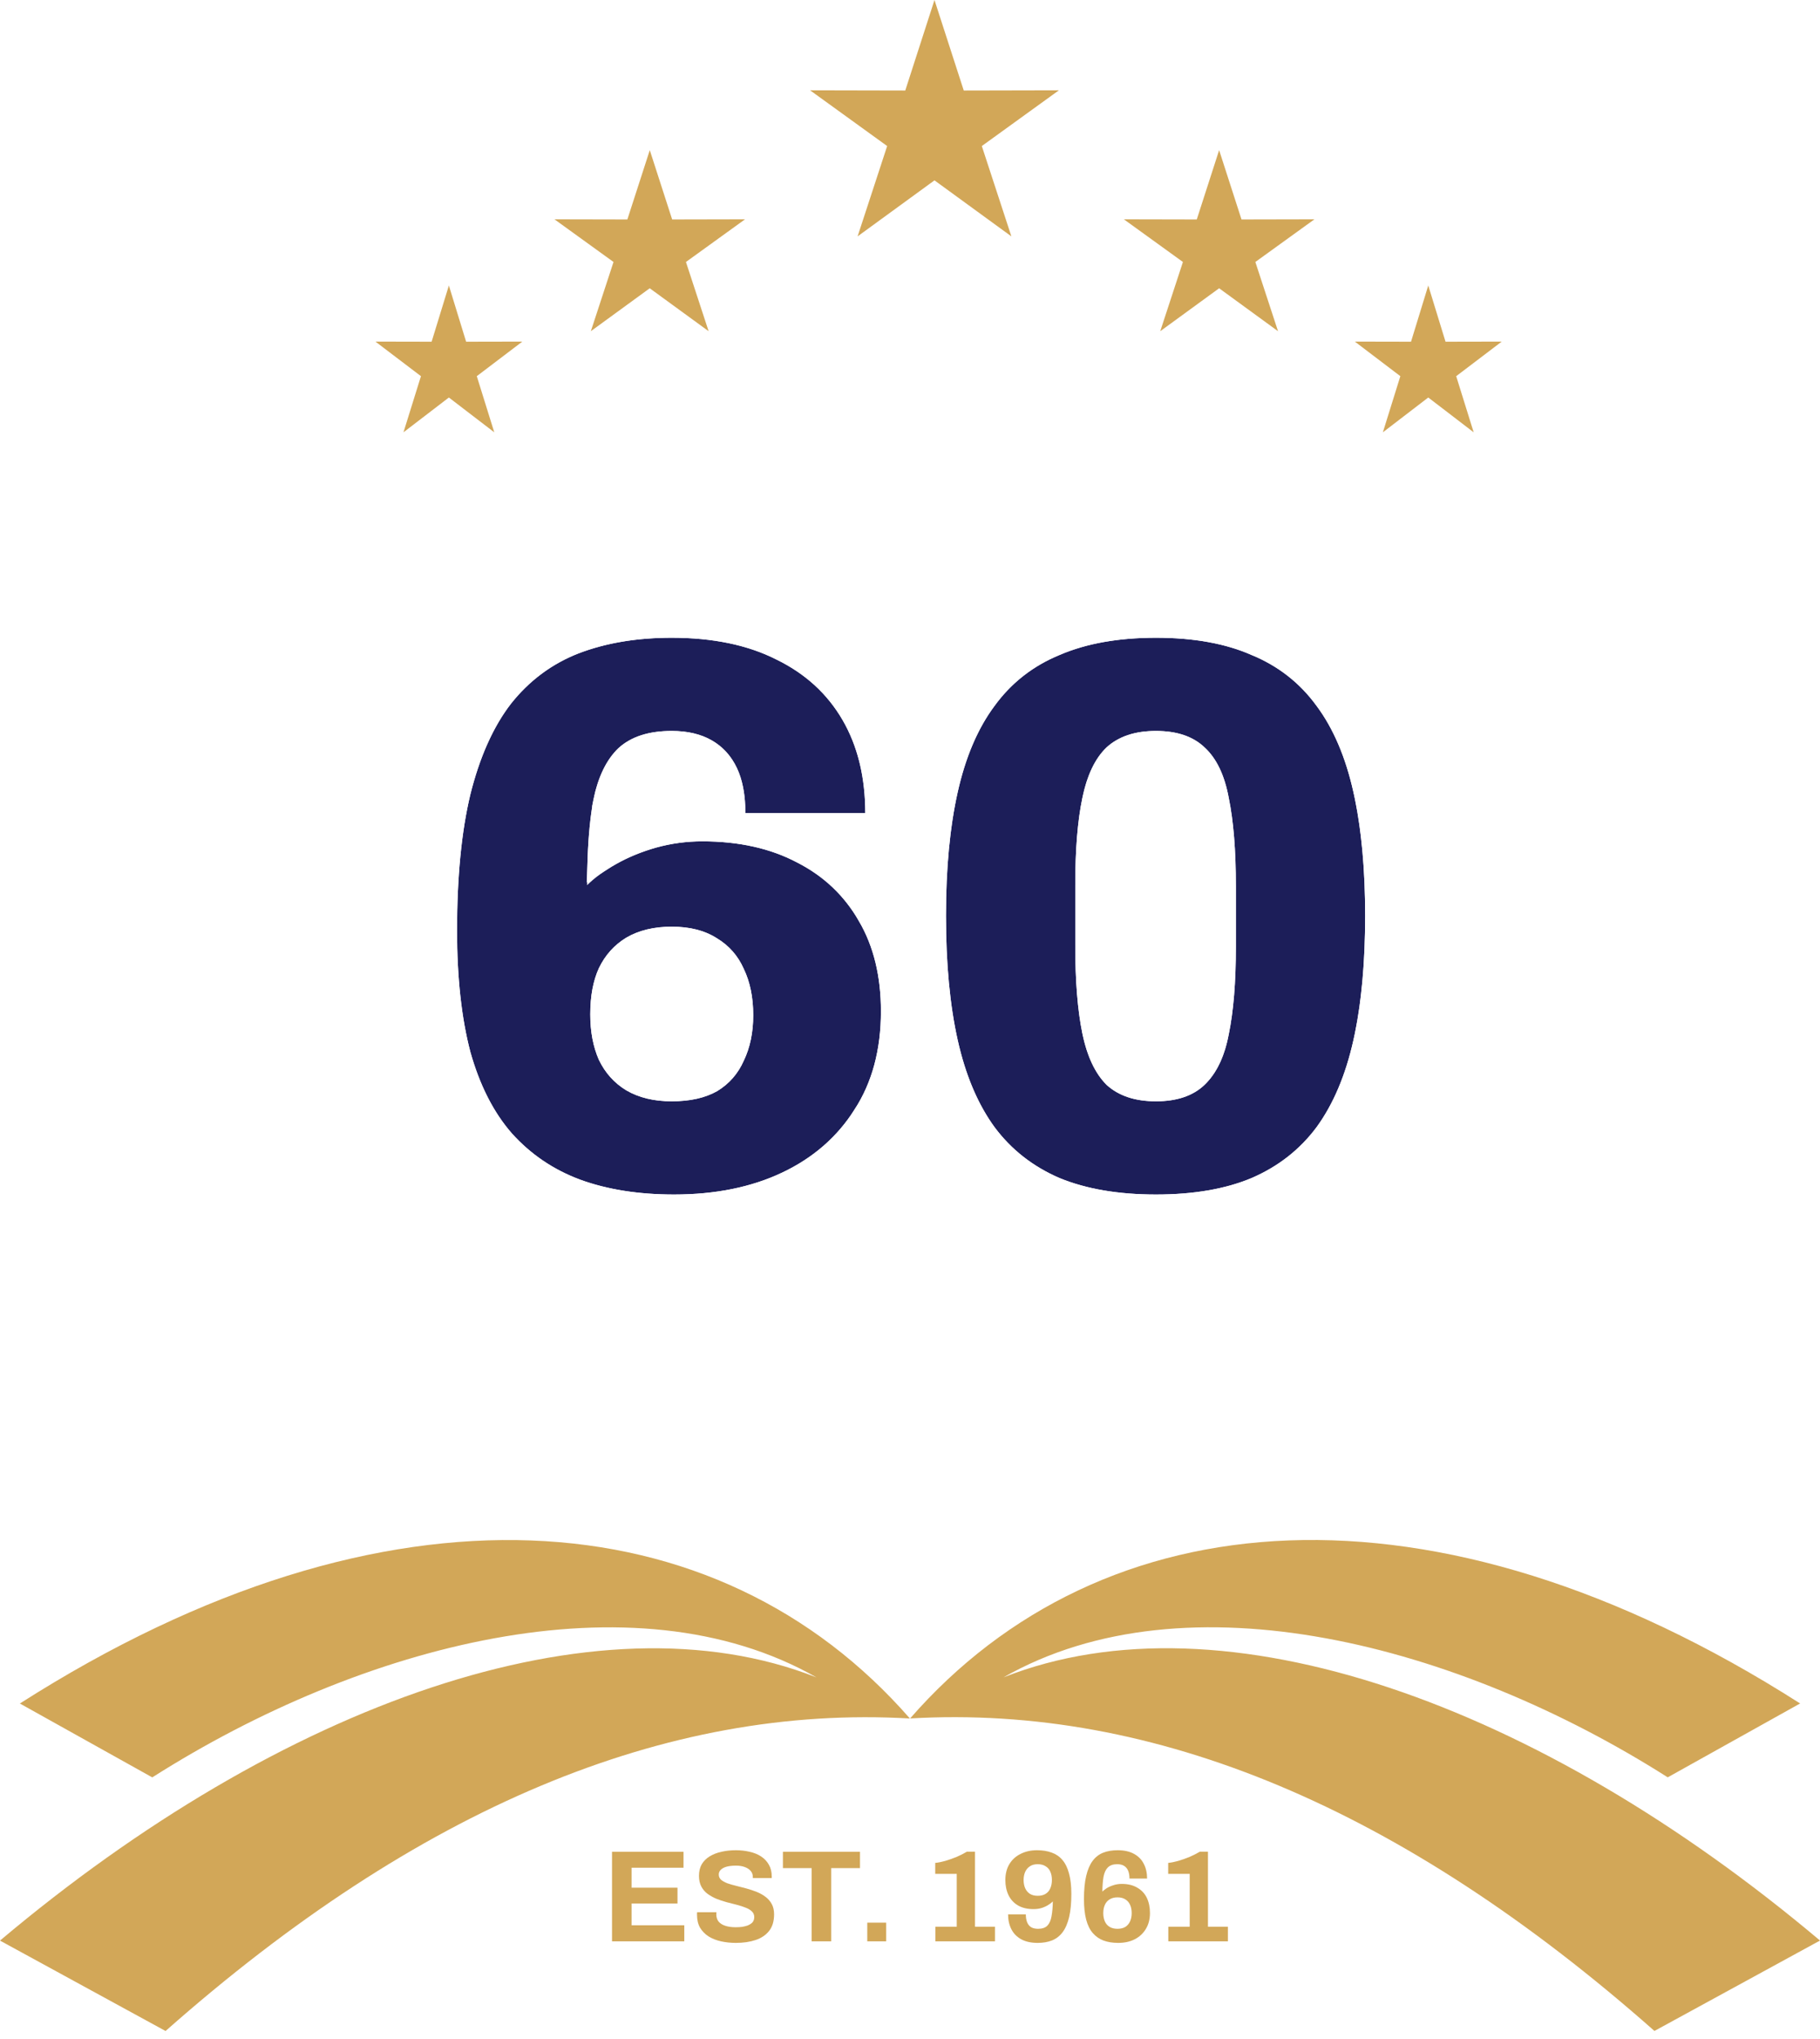 <svg width="142" height="159" viewBox="0 0 142 159" fill="none" xmlns="http://www.w3.org/2000/svg">
<path fill-rule="evenodd" clip-rule="evenodd" d="M70.996 133.998C56.033 116.866 30.294 114.492 1.551 132.825L11.88 138.585C28.216 128.206 49.412 122.647 63.706 130.79C46.539 124.014 21.924 132.848 0 151.311L12.917 158.36C32.566 140.999 51.929 132.88 71.004 133.994C85.967 116.862 111.706 114.488 140.449 132.821L130.12 138.581C113.784 128.202 92.588 122.643 78.293 130.786C95.461 124.01 120.076 132.844 142 151.307L129.083 158.356C109.434 140.995 90.071 132.876 70.996 133.99" fill="#D2A758"/>
<path fill-rule="evenodd" clip-rule="evenodd" d="M117.694 102.752C117.911 100.935 117.551 99.287 116.672 97.691C117.646 98.983 118.168 100.385 118.16 102.009C119.621 101.27 121.105 101.01 122.731 101.136C120.887 101.266 119.261 101.768 117.694 102.756M113.93 91.341C114.5 94.194 123.175 95.213 118.299 101.385C118.125 99.141 116.91 97.434 115.291 95.952C116.649 97.655 117.583 99.5 117.595 101.721C112.98 99.88 112.007 95.632 113.93 91.346V91.341ZM118.655 101.598C122.003 94.21 127.053 100.978 129.863 99.267C127.421 103.767 122.969 106.221 118.675 102.381C120.693 101.369 122.759 101.172 124.987 101.322C122.822 100.792 120.745 100.709 118.659 101.598H118.655ZM122.387 94.305C122.367 92.926 122.142 91.954 121.524 90.721C121.497 90.591 121.002 89.848 120.899 89.698C121.243 90.069 121.516 90.413 121.789 90.84C122.347 91.756 122.605 92.499 122.739 93.566C123.649 92.985 124.385 92.673 125.442 92.444C125.945 92.345 126.392 92.298 126.902 92.278C126.724 92.309 125.814 92.495 125.707 92.562C124.382 92.977 123.483 93.451 122.387 94.309V94.305ZM117.697 84.048C119.364 87.228 124.951 86.103 123.495 91.59C123.471 91.796 122.933 92.756 122.799 92.969C122.64 92.199 122.427 91.634 122.039 90.95C121.319 89.769 120.531 89.042 119.431 88.22C120.191 88.999 120.749 89.674 121.291 90.622C121.793 91.559 122.039 92.302 122.181 93.356C119.747 92.606 118.188 91.389 117.401 88.916C116.965 87.161 117.171 85.759 117.694 84.052L117.697 84.048ZM123.159 93.131C123.234 92.902 123.614 91.835 123.736 91.693C126.851 86.695 130.033 91.519 133.349 89.828C132.526 91.733 131.596 93.218 129.831 94.368C127.425 95.7 125.49 95.328 123.262 93.854C124.164 93.281 124.912 92.95 125.941 92.657C127.009 92.377 127.923 92.27 129.024 92.219C127.646 92.049 126.558 92.029 125.197 92.329C124.429 92.519 123.855 92.748 123.163 93.127L123.159 93.131ZM126.083 85.383C125.905 83.795 125.28 82.456 124.223 81.263C125.3 82.179 126.02 83.273 126.333 84.66C127.429 83.744 128.648 83.234 130.056 83.032C128.509 83.495 127.223 84.238 126.083 85.387V85.383ZM120.681 76.32C121.69 78.675 129.273 77.873 126.329 84.099C125.739 82.223 124.374 80.994 122.712 80.038C124.196 81.239 125.347 82.629 125.794 84.522C121.449 83.854 119.834 80.377 120.681 76.32ZM126.673 84.214C128.07 77.276 133.709 82.076 135.779 80.113C134.54 84.4 131.228 87.288 126.839 84.878C128.359 83.621 130.084 83.06 132.011 82.764C130.064 82.724 128.272 83.052 126.673 84.214ZM128.739 76.083C128.41 74.633 127.69 73.459 126.594 72.46C127.682 73.198 128.458 74.139 128.893 75.387C129.807 74.423 130.88 73.823 132.162 73.491C130.781 74.079 129.669 74.905 128.743 76.087L128.739 76.083ZM122.822 68.224C123.986 70.318 130.895 68.781 128.826 74.866C128.086 73.191 126.705 72.195 125.07 71.476C126.562 72.436 127.769 73.613 128.379 75.312C124.263 75.158 122.446 72.064 122.822 68.22V68.224ZM129.162 74.937C129.724 68.366 135.435 72.227 137.144 70.207C136.436 74.281 133.685 77.296 129.388 75.534C130.654 74.21 132.19 73.511 133.939 73.037C132.138 73.202 130.516 73.688 129.162 74.937ZM130.318 66.49C129.863 65.186 129.083 64.178 127.971 63.368C129.047 63.941 129.855 64.728 130.385 65.83C131.121 64.846 132.039 64.178 133.183 63.732C131.976 64.419 131.042 65.3 130.318 66.49ZM124.085 59.824C125.359 61.65 131.537 59.512 130.274 65.36C129.423 63.894 128.054 63.115 126.479 62.622C127.951 63.36 129.174 64.317 129.914 65.822C126.079 66.122 124.132 63.404 124.089 59.824H124.085ZM130.583 65.387C130.413 59.263 136.052 62.23 137.417 60.2C137.18 64.004 134.983 67.078 130.852 65.913C131.873 64.558 133.207 63.752 134.766 63.135C133.127 63.475 131.691 64.095 130.583 65.387ZM130.781 56.695C130.231 55.549 129.415 54.7 128.315 54.064C129.356 54.479 130.175 55.127 130.773 56.079C131.339 55.095 132.098 54.384 133.1 53.854C132.067 54.617 131.311 55.526 130.781 56.691V56.695ZM124.405 51.179C125.751 52.744 131.149 50.136 130.618 55.656C129.692 54.404 128.367 53.823 126.875 53.526C128.299 54.06 129.506 54.814 130.337 56.122C126.831 56.818 124.805 54.451 124.405 51.183V51.179ZM130.907 55.652C130.104 50.038 135.553 52.179 136.594 50.18C136.764 53.661 135.11 56.742 131.208 56.106C131.992 54.755 133.12 53.87 134.481 53.143C133.017 53.625 131.778 54.348 130.907 55.652ZM24.299 102.752C24.081 100.935 24.441 99.287 25.32 97.691C24.346 98.983 23.824 100.385 23.831 102.009C22.371 101.27 20.887 101.01 19.261 101.136C21.105 101.266 22.731 101.768 24.299 102.756V102.752ZM28.066 91.341C27.496 94.194 18.821 95.213 23.697 101.385C23.871 99.141 25.086 97.434 26.701 95.952C25.343 97.655 24.409 99.5 24.397 101.721C29.012 99.88 29.985 95.632 28.062 91.346L28.066 91.341ZM23.337 101.598C19.989 94.21 14.935 100.978 12.129 99.267C14.571 103.767 19.023 106.221 23.317 102.381C21.299 101.369 19.229 101.172 17.005 101.322C19.17 100.792 21.247 100.709 23.333 101.598H23.337ZM19.609 94.305C19.629 92.926 19.854 91.954 20.472 90.721C20.503 90.591 20.994 89.848 21.097 89.698C20.753 90.069 20.48 90.413 20.206 90.84C19.648 91.756 19.391 92.499 19.257 93.566C18.346 92.985 17.61 92.673 16.554 92.444C16.051 92.345 15.604 92.298 15.094 92.278C15.272 92.309 16.182 92.495 16.289 92.562C17.618 92.977 18.513 93.451 19.609 94.309V94.305ZM24.294 84.048C22.628 87.228 17.041 86.103 18.497 91.59C18.521 91.796 19.059 92.756 19.193 92.969C19.352 92.199 19.565 91.634 19.953 90.95C20.674 89.769 21.461 89.042 22.561 88.22C21.797 88.999 21.239 89.674 20.701 90.622C20.203 91.559 19.953 92.302 19.811 93.356C22.245 92.606 23.804 91.389 24.591 88.916C25.027 87.161 24.821 85.759 24.299 84.052L24.294 84.048ZM18.837 93.131C18.762 92.902 18.382 91.835 18.259 91.693C15.145 86.695 11.963 91.519 8.647 89.828C9.47 91.733 10.4 93.218 12.165 94.368C14.571 95.7 16.506 95.328 18.734 93.854C17.832 93.281 17.08 92.95 16.055 92.657C14.987 92.377 14.072 92.27 12.972 92.219C14.35 92.049 15.438 92.029 16.799 92.329C17.567 92.519 18.141 92.748 18.833 93.127L18.837 93.131ZM15.913 85.383C16.091 83.795 16.72 82.456 17.773 81.263C16.696 82.179 15.976 83.273 15.663 84.66C14.567 83.744 13.348 83.234 11.94 83.032C13.487 83.495 14.777 84.238 15.913 85.387V85.383ZM21.315 76.32C20.305 78.675 12.723 77.873 15.667 84.099C16.257 82.223 17.622 80.994 19.284 80.038C17.8 81.239 16.649 82.629 16.202 84.522C20.547 83.854 22.162 80.377 21.315 76.32ZM15.323 84.214C13.926 77.276 8.283 82.076 6.213 80.113C7.452 84.4 10.764 87.288 15.153 84.878C13.633 83.621 11.908 83.06 9.981 82.764C11.928 82.724 13.72 83.052 15.323 84.214ZM13.257 76.083C13.586 74.633 14.306 73.459 15.402 72.46C14.314 73.198 13.538 74.139 13.103 75.387C12.189 74.423 11.116 73.823 9.834 73.491C11.215 74.079 12.327 74.905 13.253 76.087L13.257 76.083ZM19.17 68.224C18.006 70.318 11.097 68.781 13.166 74.866C13.906 73.191 15.287 72.195 16.922 71.476C15.43 72.436 14.223 73.613 13.613 75.312C17.733 75.158 19.546 72.064 19.17 68.22V68.224ZM12.834 74.937C12.272 68.366 6.561 72.227 4.852 70.207C5.56 74.281 8.311 77.296 12.608 75.534C11.338 74.21 9.806 73.511 8.057 73.037C9.858 73.202 11.48 73.688 12.834 74.937ZM11.678 66.49C12.133 65.186 12.913 64.178 14.025 63.368C12.949 63.941 12.141 64.728 11.611 65.83C10.875 64.846 9.957 64.178 8.813 63.732C10.02 64.419 10.954 65.3 11.678 66.49ZM17.911 59.824C16.637 61.65 10.459 59.512 11.722 65.36C12.573 63.894 13.942 63.115 15.517 62.622C14.045 63.36 12.822 64.317 12.082 65.822C15.917 66.122 17.864 63.404 17.907 59.824H17.911ZM11.409 65.387C11.579 59.263 5.94 62.23 4.575 60.2C4.812 64.004 7.005 67.078 11.14 65.913C10.119 64.558 8.785 63.752 7.226 63.135C8.865 63.475 10.301 64.095 11.409 65.387ZM11.215 56.695C11.769 55.549 12.581 54.7 13.681 54.064C12.64 54.479 11.821 55.127 11.223 56.079C10.657 55.095 9.897 54.384 8.896 53.854C9.929 54.617 10.685 55.526 11.215 56.691V56.695ZM17.587 51.179C16.241 52.744 10.843 50.136 11.373 55.656C12.3 54.404 13.625 53.823 15.117 53.526C13.693 54.06 12.486 54.814 11.655 56.122C15.161 56.818 17.187 54.451 17.587 51.183V51.179ZM11.089 55.652C11.892 50.038 6.439 52.179 5.402 50.18C5.232 53.661 6.886 56.742 10.788 56.106C10.004 54.755 8.876 53.87 7.515 53.143C8.979 53.625 10.218 54.348 11.089 55.652Z" fill="white"/>
<path d="M57.863 39.432C56.958 39.432 56.177 39.269 55.521 38.943C54.865 38.617 54.362 38.124 54.014 37.463C53.665 36.803 53.49 35.975 53.49 34.98C53.49 33.968 53.665 33.136 54.014 32.484C54.362 31.824 54.865 31.335 55.521 31.017C56.177 30.691 56.958 30.528 57.863 30.528C58.785 30.528 59.57 30.691 60.218 31.017C60.874 31.335 61.376 31.824 61.725 32.484C62.074 33.136 62.248 33.968 62.248 34.98C62.248 35.975 62.074 36.803 61.725 37.463C61.376 38.124 60.874 38.617 60.218 38.943C59.57 39.269 58.785 39.432 57.863 39.432ZM57.863 37.902C58.27 37.902 58.627 37.843 58.934 37.727C59.242 37.609 59.499 37.434 59.707 37.2C59.914 36.966 60.072 36.681 60.18 36.347C60.288 36.004 60.342 35.615 60.342 35.181V34.792C60.342 34.349 60.288 33.956 60.18 33.613C60.072 33.27 59.914 32.986 59.707 32.76C59.499 32.526 59.242 32.351 58.934 32.234C58.627 32.117 58.27 32.058 57.863 32.058C57.464 32.058 57.111 32.117 56.804 32.234C56.497 32.351 56.239 32.526 56.032 32.76C55.824 32.986 55.666 33.27 55.558 33.613C55.459 33.956 55.409 34.349 55.409 34.792V35.181C55.409 35.615 55.459 36.004 55.558 36.347C55.666 36.681 55.824 36.966 56.032 37.2C56.239 37.434 56.497 37.609 56.804 37.727C57.111 37.843 57.464 37.902 57.863 37.902Z" fill="white"/>
<path d="M65.853 39.282L62.763 30.678H64.769L66.613 36.171C66.646 36.263 66.683 36.376 66.725 36.51C66.766 36.635 66.808 36.761 66.85 36.886C66.891 37.012 66.924 37.124 66.949 37.225H67.024C67.057 37.133 67.09 37.028 67.124 36.911C67.165 36.786 67.203 36.66 67.236 36.535C67.277 36.41 67.315 36.293 67.348 36.184L69.192 30.678H71.123L68.021 39.282H65.853Z" fill="white"/>
<path d="M72.211 39.282V30.678H79.038V32.209H74.079V34.127H78.465V35.645H74.079V37.739H79.112V39.282H72.211Z" fill="white"/>
<path d="M80.715 39.282V30.678H85.399C86.03 30.678 86.554 30.791 86.969 31.017C87.392 31.243 87.708 31.561 87.916 31.97C88.123 32.371 88.227 32.836 88.227 33.362C88.227 33.922 88.103 34.42 87.853 34.855C87.604 35.281 87.243 35.607 86.769 35.833L88.514 39.282H86.458L84.951 36.146H82.571V39.282H80.715ZM82.571 34.666H85.15C85.524 34.666 85.814 34.554 86.022 34.328C86.23 34.094 86.334 33.78 86.334 33.387C86.334 33.136 86.288 32.923 86.196 32.748C86.105 32.564 85.972 32.426 85.798 32.334C85.623 32.242 85.407 32.196 85.15 32.196H82.571V34.666Z" fill="white"/>
<path d="M54.515 108.401V105.434L51.58 101.027H53.489L55.364 103.993H55.419L57.284 101.027H59.083L56.17 105.434V108.401H54.515Z" fill="white"/>
<path d="M60.034 108.401V101.027H66.08V102.338H61.689V103.983H65.573V105.283H61.689V107.078H66.146V108.401H60.034Z" fill="white"/>
<path d="M66.793 108.401L69.706 101.027H71.736L74.649 108.401H72.872L72.332 106.949H69.033L68.492 108.401H66.793ZM69.507 105.659H71.857L71.184 103.843C71.155 103.764 71.118 103.671 71.074 103.563C71.037 103.449 70.997 103.323 70.953 103.187C70.908 103.051 70.864 102.918 70.82 102.789C70.783 102.653 70.746 102.531 70.71 102.424H70.644C70.607 102.56 70.559 102.721 70.5 102.908C70.441 103.087 70.382 103.262 70.324 103.434C70.265 103.599 70.217 103.735 70.18 103.843L69.507 105.659Z" fill="white"/>
<path d="M75.549 108.401V101.027H79.698C80.257 101.027 80.72 101.123 81.088 101.317C81.463 101.51 81.743 101.783 81.927 102.134C82.11 102.478 82.202 102.875 82.202 103.327C82.202 103.807 82.092 104.233 81.871 104.606C81.651 104.972 81.331 105.251 80.911 105.444L82.456 108.401H80.636L79.301 105.713H77.193V108.401H75.549ZM77.193 104.445H79.477C79.808 104.445 80.066 104.348 80.249 104.155C80.433 103.954 80.525 103.685 80.525 103.348C80.525 103.133 80.485 102.951 80.404 102.8C80.323 102.642 80.205 102.524 80.051 102.445C79.896 102.367 79.705 102.327 79.477 102.327H77.193V104.445Z" fill="white"/>
<path d="M86.555 108.53C86.113 108.53 85.694 108.487 85.297 108.401C84.9 108.315 84.546 108.178 84.238 107.992C83.936 107.799 83.697 107.558 83.52 107.272C83.351 106.978 83.267 106.623 83.267 106.208C83.267 106.172 83.267 106.136 83.267 106.1C83.267 106.057 83.27 106.025 83.278 106.003H84.911C84.903 106.025 84.9 106.054 84.9 106.089C84.9 106.125 84.9 106.158 84.9 106.186C84.9 106.415 84.962 106.609 85.087 106.767C85.22 106.924 85.411 107.043 85.661 107.121C85.911 107.2 86.201 107.24 86.532 107.24C86.746 107.24 86.933 107.229 87.095 107.207C87.264 107.179 87.412 107.143 87.537 107.1C87.669 107.05 87.776 106.992 87.856 106.928C87.945 106.863 88.007 106.788 88.044 106.702C88.088 106.616 88.11 106.519 88.11 106.412C88.11 106.218 88.044 106.061 87.912 105.939C87.787 105.817 87.61 105.713 87.382 105.627C87.161 105.541 86.911 105.462 86.632 105.391C86.352 105.319 86.065 105.247 85.771 105.176C85.477 105.097 85.19 105.004 84.911 104.896C84.631 104.782 84.381 104.645 84.16 104.488C83.94 104.33 83.763 104.129 83.631 103.886C83.498 103.642 83.432 103.348 83.432 103.004C83.432 102.639 83.509 102.324 83.664 102.058C83.826 101.793 84.05 101.575 84.337 101.403C84.624 101.231 84.955 101.105 85.33 101.027C85.705 100.941 86.113 100.898 86.555 100.898C86.966 100.898 87.356 100.941 87.724 101.027C88.092 101.105 88.415 101.234 88.695 101.413C88.975 101.593 89.192 101.818 89.346 102.091C89.508 102.363 89.589 102.685 89.589 103.058V103.187H87.989V103.101C87.989 102.908 87.93 102.743 87.812 102.607C87.695 102.471 87.529 102.363 87.316 102.284C87.103 102.205 86.853 102.166 86.566 102.166C86.257 102.166 85.992 102.195 85.771 102.252C85.558 102.309 85.392 102.395 85.275 102.51C85.164 102.617 85.109 102.746 85.109 102.897C85.109 103.069 85.172 103.212 85.297 103.327C85.429 103.434 85.606 103.531 85.826 103.617C86.054 103.696 86.308 103.768 86.588 103.832C86.867 103.897 87.154 103.968 87.448 104.047C87.743 104.126 88.029 104.219 88.309 104.327C88.588 104.434 88.838 104.57 89.059 104.735C89.28 104.893 89.456 105.09 89.589 105.326C89.721 105.563 89.787 105.846 89.787 106.175C89.787 106.742 89.647 107.197 89.368 107.541C89.088 107.885 88.706 108.135 88.221 108.293C87.735 108.451 87.18 108.53 86.555 108.53Z" fill="white"/>
<path d="M47.751 151.368V144.387H53.328V145.629H49.278V147.186H52.859V148.417H49.278V150.116H53.389V151.368H47.751Z" fill="#D2A758"/>
<path d="M57.414 151.49C57.007 151.49 56.621 151.449 56.254 151.368C55.888 151.287 55.562 151.158 55.277 150.981C54.999 150.798 54.779 150.571 54.616 150.299C54.46 150.021 54.382 149.686 54.382 149.292C54.382 149.258 54.382 149.224 54.382 149.19C54.382 149.15 54.385 149.119 54.392 149.099H55.898C55.891 149.119 55.888 149.146 55.888 149.18C55.888 149.214 55.888 149.245 55.888 149.272C55.888 149.489 55.946 149.672 56.061 149.821C56.183 149.97 56.359 150.082 56.59 150.157C56.821 150.232 57.089 150.269 57.394 150.269C57.591 150.269 57.764 150.259 57.913 150.238C58.069 150.211 58.205 150.177 58.32 150.137C58.442 150.089 58.541 150.035 58.615 149.974C58.697 149.913 58.754 149.842 58.788 149.76C58.829 149.679 58.849 149.587 58.849 149.485C58.849 149.302 58.788 149.153 58.666 149.038C58.551 148.922 58.388 148.824 58.178 148.743C57.974 148.661 57.743 148.587 57.486 148.519C57.228 148.451 56.963 148.383 56.692 148.315C56.42 148.241 56.156 148.152 55.898 148.051C55.64 147.942 55.41 147.813 55.206 147.664C55.003 147.515 54.84 147.325 54.718 147.094C54.596 146.863 54.535 146.585 54.535 146.26C54.535 145.914 54.606 145.615 54.748 145.364C54.898 145.113 55.104 144.906 55.369 144.743C55.634 144.581 55.939 144.462 56.285 144.387C56.631 144.306 57.007 144.265 57.414 144.265C57.794 144.265 58.154 144.306 58.493 144.387C58.832 144.462 59.131 144.584 59.389 144.754C59.646 144.923 59.846 145.137 59.989 145.395C60.138 145.652 60.213 145.958 60.213 146.311V146.433H58.737V146.351C58.737 146.168 58.683 146.012 58.574 145.883C58.466 145.754 58.313 145.652 58.117 145.578C57.92 145.503 57.689 145.466 57.425 145.466C57.14 145.466 56.895 145.493 56.692 145.547C56.495 145.602 56.343 145.683 56.234 145.792C56.132 145.893 56.081 146.015 56.081 146.158C56.081 146.321 56.139 146.456 56.254 146.565C56.376 146.667 56.539 146.758 56.743 146.84C56.953 146.914 57.187 146.982 57.445 147.043C57.703 147.104 57.967 147.172 58.239 147.247C58.51 147.321 58.775 147.41 59.032 147.511C59.29 147.613 59.521 147.742 59.724 147.898C59.928 148.047 60.091 148.234 60.213 148.458C60.335 148.682 60.396 148.949 60.396 149.262C60.396 149.797 60.267 150.228 60.009 150.554C59.752 150.88 59.399 151.117 58.951 151.266C58.503 151.415 57.991 151.49 57.414 151.49Z" fill="#D2A758"/>
<path d="M63.324 151.368V145.659H61.085V144.387H67.099V145.659H64.85V151.368H63.324Z" fill="#D2A758"/>
<path d="M67.667 151.368V149.913H69.142V151.368H67.667Z" fill="#D2A758"/>
<path d="M72.978 151.368V150.228H74.647V146.107H72.968V145.252C73.192 145.232 73.45 145.181 73.741 145.1C74.04 145.011 74.338 144.906 74.637 144.784C74.935 144.655 75.203 144.52 75.441 144.377H76.072V150.228H77.629V151.368H72.978Z" fill="#D2A758"/>
<path d="M80.963 151.49C80.448 151.49 80.017 151.395 79.671 151.205C79.332 151.015 79.077 150.754 78.908 150.422C78.738 150.089 78.653 149.706 78.653 149.272H80.037C80.037 149.509 80.071 149.713 80.139 149.882C80.207 150.052 80.312 150.181 80.454 150.269C80.597 150.35 80.777 150.391 80.994 150.391C81.313 150.391 81.553 150.31 81.716 150.147C81.879 149.977 81.988 149.733 82.042 149.414C82.103 149.089 82.137 148.702 82.144 148.254C82.083 148.322 81.981 148.403 81.838 148.498C81.703 148.593 81.53 148.678 81.319 148.753C81.116 148.821 80.889 148.855 80.638 148.855C80.156 148.855 79.752 148.76 79.427 148.57C79.101 148.38 78.853 148.112 78.684 147.766C78.521 147.42 78.44 147.03 78.44 146.595C78.44 146.107 78.545 145.69 78.755 145.344C78.965 144.998 79.257 144.733 79.63 144.55C80.003 144.36 80.431 144.265 80.912 144.265C81.34 144.265 81.72 144.326 82.052 144.448C82.385 144.564 82.663 144.754 82.886 145.018C83.117 145.283 83.29 145.636 83.406 146.076C83.528 146.511 83.589 147.043 83.589 147.674C83.589 148.386 83.531 148.987 83.416 149.475C83.3 149.964 83.131 150.357 82.907 150.656C82.69 150.947 82.415 151.161 82.083 151.297C81.757 151.426 81.384 151.49 80.963 151.49ZM80.963 147.817C81.214 147.817 81.421 147.766 81.584 147.664C81.754 147.555 81.876 147.41 81.95 147.226C82.032 147.036 82.072 146.823 82.072 146.585C82.072 146.341 82.032 146.127 81.95 145.944C81.876 145.761 81.754 145.619 81.584 145.517C81.421 145.408 81.214 145.354 80.963 145.354C80.719 145.354 80.516 145.408 80.353 145.517C80.19 145.625 80.068 145.771 79.986 145.954C79.905 146.138 79.864 146.348 79.864 146.585C79.864 146.829 79.905 147.043 79.986 147.226C80.068 147.41 80.19 147.555 80.353 147.664C80.516 147.766 80.719 147.817 80.963 147.817Z" fill="#D2A758"/>
<path d="M87.239 151.49C86.812 151.49 86.432 151.429 86.099 151.307C85.774 151.185 85.496 150.991 85.265 150.727C85.034 150.462 84.861 150.113 84.746 149.679C84.631 149.238 84.573 148.702 84.573 148.071C84.573 147.359 84.631 146.758 84.746 146.27C84.861 145.781 85.028 145.391 85.245 145.1C85.468 144.801 85.743 144.587 86.069 144.458C86.394 144.33 86.771 144.265 87.198 144.265C87.714 144.265 88.141 144.36 88.481 144.55C88.826 144.74 89.081 145.001 89.244 145.334C89.413 145.659 89.498 146.039 89.498 146.473H88.124C88.124 146.236 88.091 146.036 88.023 145.873C87.955 145.703 87.85 145.574 87.707 145.486C87.565 145.398 87.385 145.354 87.168 145.354C86.849 145.354 86.605 145.439 86.435 145.608C86.272 145.771 86.16 146.012 86.099 146.331C86.045 146.65 86.015 147.036 86.008 147.491C86.076 147.423 86.177 147.342 86.313 147.247C86.456 147.152 86.632 147.07 86.842 147.002C87.052 146.928 87.28 146.891 87.524 146.891C88.006 146.891 88.409 146.989 88.735 147.186C89.067 147.376 89.315 147.64 89.478 147.979C89.641 148.319 89.722 148.712 89.722 149.16C89.722 149.641 89.614 150.059 89.396 150.411C89.186 150.757 88.894 151.025 88.521 151.215C88.155 151.398 87.728 151.49 87.239 151.49ZM87.188 150.391C87.439 150.391 87.646 150.34 87.809 150.238C87.972 150.13 88.094 149.984 88.175 149.801C88.257 149.611 88.297 149.401 88.297 149.17C88.297 148.926 88.257 148.712 88.175 148.529C88.094 148.346 87.972 148.203 87.809 148.101C87.646 147.993 87.439 147.939 87.188 147.939C86.944 147.939 86.737 147.993 86.567 148.101C86.405 148.203 86.282 148.346 86.201 148.529C86.12 148.712 86.079 148.926 86.079 149.17C86.079 149.407 86.12 149.621 86.201 149.811C86.282 149.994 86.405 150.137 86.567 150.238C86.737 150.34 86.944 150.391 87.188 150.391Z" fill="#D2A758"/>
<path d="M91.154 151.368V150.228H92.823V146.107H91.144V145.252C91.368 145.232 91.625 145.181 91.917 145.1C92.216 145.011 92.514 144.906 92.812 144.784C93.111 144.655 93.379 144.52 93.616 144.377H94.247V150.228H95.804V151.368H91.154Z" fill="#D2A758"/>
<path d="M50.306 116.949V112.647H51.274V116.949H50.306Z" fill="white"/>
<path d="M52.259 116.949V112.647H53.149L54.941 114.967C54.967 114.997 54.999 115.038 55.038 115.093C55.077 115.143 55.114 115.193 55.148 115.243C55.183 115.293 55.207 115.333 55.22 115.362H55.252C55.252 115.291 55.252 115.222 55.252 115.155C55.252 115.084 55.252 115.022 55.252 114.967V112.647H56.167V116.949H55.278L53.447 114.572C53.404 114.514 53.358 114.449 53.311 114.378C53.263 114.307 53.229 114.252 53.207 114.215H53.175C53.175 114.278 53.175 114.34 53.175 114.403C53.175 114.461 53.175 114.518 53.175 114.572V116.949H52.259Z" fill="white"/>
<path d="M58.428 116.949V112.647H60.973C61.207 112.647 61.417 112.691 61.603 112.779C61.793 112.867 61.943 112.99 62.051 113.149C62.159 113.308 62.213 113.494 62.213 113.707C62.213 113.878 62.181 114.031 62.116 114.165C62.051 114.298 61.962 114.409 61.85 114.497C61.741 114.585 61.618 114.65 61.48 114.691V114.716C61.644 114.75 61.789 114.813 61.914 114.905C62.044 114.997 62.146 115.116 62.22 115.262C62.297 115.404 62.337 115.573 62.337 115.77C62.337 116.029 62.274 116.246 62.148 116.422C62.027 116.598 61.865 116.729 61.661 116.817C61.458 116.905 61.231 116.949 60.98 116.949H58.428ZM59.395 116.184H60.791C60.952 116.184 61.081 116.14 61.181 116.052C61.285 115.964 61.337 115.828 61.337 115.644C61.337 115.536 61.315 115.442 61.272 115.362C61.228 115.283 61.164 115.222 61.077 115.18C60.99 115.134 60.88 115.111 60.746 115.111H59.395V116.184ZM59.395 114.384H60.681C60.798 114.384 60.895 114.363 60.973 114.321C61.055 114.275 61.116 114.217 61.155 114.146C61.198 114.071 61.22 113.985 61.22 113.889C61.22 113.726 61.172 113.602 61.077 113.519C60.986 113.435 60.865 113.393 60.713 113.393H59.395V114.384Z" fill="white"/>
<path d="M65.042 117.024C64.635 117.024 64.284 116.961 63.99 116.836C63.7 116.71 63.477 116.522 63.321 116.272C63.165 116.017 63.087 115.701 63.087 115.325V112.647H64.061V115.3C64.061 115.609 64.146 115.847 64.315 116.014C64.483 116.177 64.726 116.259 65.042 116.259C65.358 116.259 65.6 116.177 65.769 116.014C65.942 115.847 66.028 115.609 66.028 115.3V112.647H67.002V115.325C67.002 115.701 66.924 116.017 66.769 116.272C66.613 116.522 66.388 116.71 66.094 116.836C65.803 116.961 65.453 117.024 65.042 117.024Z" fill="white"/>
<path d="M69.704 117.024C69.444 117.024 69.197 116.999 68.963 116.949C68.73 116.899 68.522 116.819 68.34 116.71C68.163 116.598 68.022 116.458 67.918 116.29C67.819 116.119 67.769 115.912 67.769 115.67C67.769 115.649 67.769 115.628 67.769 115.607C67.769 115.582 67.771 115.563 67.775 115.55H68.736C68.732 115.563 68.73 115.58 68.73 115.601C68.73 115.621 68.73 115.64 68.73 115.657C68.73 115.791 68.766 115.904 68.84 115.996C68.918 116.088 69.031 116.157 69.178 116.203C69.325 116.249 69.496 116.272 69.691 116.272C69.816 116.272 69.926 116.265 70.022 116.253C70.121 116.236 70.208 116.215 70.281 116.19C70.359 116.161 70.422 116.127 70.47 116.09C70.522 116.052 70.558 116.008 70.58 115.958C70.606 115.908 70.619 115.851 70.619 115.789C70.619 115.676 70.58 115.584 70.502 115.513C70.428 115.442 70.325 115.381 70.19 115.331C70.061 115.281 69.913 115.235 69.749 115.193C69.585 115.151 69.416 115.109 69.243 115.068C69.069 115.022 68.901 114.967 68.736 114.905C68.572 114.838 68.424 114.758 68.295 114.666C68.165 114.574 68.061 114.457 67.983 114.315C67.905 114.173 67.866 114.002 67.866 113.801C67.866 113.588 67.912 113.404 68.002 113.249C68.098 113.094 68.23 112.967 68.398 112.867C68.567 112.766 68.762 112.693 68.983 112.647C69.204 112.597 69.444 112.572 69.704 112.572C69.946 112.572 70.175 112.597 70.392 112.647C70.608 112.693 70.799 112.768 70.963 112.873C71.127 112.977 71.255 113.109 71.346 113.268C71.441 113.427 71.489 113.615 71.489 113.832V113.908H70.547V113.857C70.547 113.745 70.513 113.648 70.444 113.569C70.374 113.49 70.277 113.427 70.151 113.381C70.026 113.335 69.879 113.312 69.71 113.312C69.528 113.312 69.372 113.329 69.243 113.362C69.117 113.395 69.02 113.446 68.95 113.513C68.885 113.575 68.853 113.65 68.853 113.738C68.853 113.839 68.89 113.922 68.963 113.989C69.041 114.052 69.145 114.108 69.275 114.158C69.409 114.204 69.558 114.246 69.723 114.284C69.888 114.321 70.056 114.363 70.229 114.409C70.403 114.455 70.571 114.51 70.736 114.572C70.9 114.635 71.047 114.714 71.177 114.811C71.307 114.902 71.411 115.017 71.489 115.155C71.567 115.293 71.606 115.458 71.606 115.651C71.606 115.981 71.523 116.246 71.359 116.447C71.195 116.648 70.969 116.794 70.684 116.886C70.398 116.978 70.071 117.024 69.704 117.024Z" fill="white"/>
<path d="M72.376 116.949V112.647H73.344V116.949H72.376Z" fill="white"/>
<path d="M74.329 116.949V112.647H75.219L77.01 114.967C77.037 114.997 77.069 115.038 77.108 115.093C77.147 115.143 77.184 115.193 77.218 115.243C77.253 115.293 77.277 115.333 77.29 115.362H77.322C77.322 115.291 77.322 115.222 77.322 115.155C77.322 115.084 77.322 115.022 77.322 114.967V112.647H78.238V116.949H77.348L75.517 114.572C75.474 114.514 75.429 114.449 75.381 114.378C75.333 114.307 75.299 114.252 75.277 114.215H75.245C75.245 114.278 75.245 114.34 75.245 114.403C75.245 114.461 75.245 114.518 75.245 114.572V116.949H74.329Z" fill="white"/>
<path d="M79.224 116.949V112.647H82.782V113.412H80.198V114.372H82.483V115.13H80.198V116.177H82.821V116.949H79.224Z" fill="white"/>
<path d="M85.389 117.024C85.129 117.024 84.883 116.999 84.649 116.949C84.415 116.899 84.207 116.819 84.026 116.71C83.848 116.598 83.707 116.458 83.604 116.29C83.504 116.119 83.454 115.912 83.454 115.67C83.454 115.649 83.454 115.628 83.454 115.607C83.454 115.582 83.457 115.563 83.461 115.55H84.422C84.417 115.563 84.415 115.58 84.415 115.601C84.415 115.621 84.415 115.64 84.415 115.657C84.415 115.791 84.452 115.904 84.526 115.996C84.603 116.088 84.716 116.157 84.863 116.203C85.01 116.249 85.181 116.272 85.376 116.272C85.502 116.272 85.612 116.265 85.707 116.253C85.807 116.236 85.893 116.215 85.967 116.19C86.045 116.161 86.108 116.127 86.155 116.09C86.207 116.052 86.244 116.008 86.266 115.958C86.291 115.908 86.304 115.851 86.304 115.789C86.304 115.676 86.266 115.584 86.188 115.513C86.114 115.442 86.01 115.381 85.876 115.331C85.746 115.281 85.599 115.235 85.434 115.193C85.27 115.151 85.101 115.109 84.928 115.068C84.755 115.022 84.586 114.967 84.422 114.905C84.257 114.838 84.11 114.758 83.98 114.666C83.85 114.574 83.746 114.457 83.669 114.315C83.591 114.173 83.552 114.002 83.552 113.801C83.552 113.588 83.597 113.404 83.688 113.249C83.783 113.094 83.915 112.967 84.084 112.867C84.253 112.766 84.448 112.693 84.668 112.647C84.889 112.597 85.129 112.572 85.389 112.572C85.631 112.572 85.861 112.597 86.077 112.647C86.294 112.693 86.484 112.768 86.648 112.873C86.813 112.977 86.941 113.109 87.032 113.268C87.127 113.427 87.174 113.615 87.174 113.832V113.908H86.233V113.857C86.233 113.745 86.198 113.648 86.129 113.569C86.06 113.49 85.963 113.427 85.837 113.381C85.712 113.335 85.564 113.312 85.395 113.312C85.214 113.312 85.058 113.329 84.928 113.362C84.803 113.395 84.705 113.446 84.636 113.513C84.571 113.575 84.538 113.65 84.538 113.738C84.538 113.839 84.575 113.922 84.649 113.989C84.727 114.052 84.831 114.108 84.96 114.158C85.095 114.204 85.244 114.246 85.409 114.284C85.573 114.321 85.742 114.363 85.915 114.409C86.088 114.455 86.257 114.51 86.421 114.572C86.586 114.635 86.733 114.714 86.863 114.811C86.993 114.902 87.097 115.017 87.174 115.155C87.252 115.293 87.291 115.458 87.291 115.651C87.291 115.981 87.209 116.246 87.045 116.447C86.88 116.648 86.655 116.794 86.369 116.886C86.084 116.978 85.757 117.024 85.389 117.024Z" fill="white"/>
<path d="M89.795 117.024C89.536 117.024 89.289 116.999 89.055 116.949C88.822 116.899 88.614 116.819 88.432 116.71C88.255 116.598 88.114 116.458 88.01 116.29C87.91 116.119 87.861 115.912 87.861 115.67C87.861 115.649 87.861 115.628 87.861 115.607C87.861 115.582 87.863 115.563 87.867 115.55H88.828C88.824 115.563 88.822 115.58 88.822 115.601C88.822 115.621 88.822 115.64 88.822 115.657C88.822 115.791 88.858 115.904 88.932 115.996C89.01 116.088 89.122 116.157 89.27 116.203C89.417 116.249 89.588 116.272 89.782 116.272C89.908 116.272 90.018 116.265 90.114 116.253C90.213 116.236 90.3 116.215 90.373 116.19C90.451 116.161 90.514 116.127 90.561 116.09C90.614 116.052 90.65 116.008 90.672 115.958C90.698 115.908 90.711 115.851 90.711 115.789C90.711 115.676 90.672 115.584 90.594 115.513C90.52 115.442 90.416 115.381 90.282 115.331C90.153 115.281 90.005 115.235 89.841 115.193C89.676 115.151 89.508 115.109 89.335 115.068C89.161 115.022 88.993 114.967 88.828 114.905C88.664 114.838 88.516 114.758 88.387 114.666C88.257 114.574 88.153 114.457 88.075 114.315C87.997 114.173 87.958 114.002 87.958 113.801C87.958 113.588 88.004 113.404 88.094 113.249C88.19 113.094 88.322 112.967 88.49 112.867C88.659 112.766 88.854 112.693 89.075 112.647C89.296 112.597 89.536 112.572 89.795 112.572C90.038 112.572 90.267 112.597 90.484 112.647C90.7 112.693 90.891 112.768 91.055 112.873C91.219 112.977 91.347 113.109 91.438 113.268C91.533 113.427 91.581 113.615 91.581 113.832V113.908H90.639V113.857C90.639 113.745 90.605 113.648 90.536 113.569C90.466 113.49 90.369 113.427 90.243 113.381C90.118 113.335 89.971 113.312 89.802 113.312C89.62 113.312 89.464 113.329 89.335 113.362C89.209 113.395 89.112 113.446 89.042 113.513C88.977 113.575 88.945 113.65 88.945 113.738C88.945 113.839 88.982 113.922 89.055 113.989C89.133 114.052 89.237 114.108 89.367 114.158C89.501 114.204 89.65 114.246 89.815 114.284C89.979 114.321 90.148 114.363 90.321 114.409C90.494 114.455 90.663 114.51 90.828 114.572C90.992 114.635 91.139 114.714 91.269 114.811C91.399 114.902 91.503 115.017 91.581 115.155C91.659 115.293 91.698 115.458 91.698 115.651C91.698 115.981 91.615 116.246 91.451 116.447C91.287 116.648 91.061 116.794 90.776 116.886C90.49 116.978 90.163 117.024 89.795 117.024Z" fill="white"/>
<g filter="url(#filter0_d_6055_73464)">
<path d="M52.594 89.137C49.822 89.137 47.377 88.75 45.258 87.977C43.179 87.203 41.407 86.002 39.939 84.374C38.513 82.746 37.433 80.629 36.699 78.024C36.007 75.379 35.66 72.224 35.66 68.561C35.66 64.368 36.007 60.827 36.699 57.937C37.433 55.006 38.493 52.645 39.878 50.855C41.305 49.064 43.057 47.761 45.136 46.947C47.255 46.133 49.68 45.726 52.41 45.726C55.63 45.726 58.36 46.296 60.602 47.435C62.843 48.534 64.555 50.102 65.737 52.137C66.919 54.172 67.51 56.594 67.51 59.402H58.157C58.157 57.978 57.932 56.797 57.484 55.861C57.036 54.925 56.384 54.213 55.528 53.724C54.672 53.236 53.633 52.992 52.41 52.992C50.617 52.992 49.231 53.439 48.253 54.335C47.316 55.23 46.664 56.573 46.297 58.364C45.971 60.115 45.808 62.333 45.808 65.019C46.379 64.45 47.133 63.9 48.07 63.371C49.007 62.842 50.047 62.414 51.188 62.089C52.37 61.763 53.572 61.6 54.794 61.6C57.647 61.6 60.113 62.15 62.191 63.249C64.27 64.307 65.88 65.834 67.021 67.828C68.162 69.782 68.732 72.122 68.732 74.85C68.732 77.862 68.04 80.426 66.654 82.543C65.309 84.659 63.434 86.287 61.03 87.427C58.625 88.567 55.813 89.137 52.594 89.137ZM52.41 81.871C53.837 81.871 55.019 81.606 55.956 81.077C56.893 80.507 57.586 79.714 58.034 78.696C58.523 77.678 58.768 76.498 58.768 75.155C58.768 73.771 58.523 72.57 58.034 71.552C57.586 70.535 56.893 69.741 55.956 69.171C55.019 68.561 53.837 68.255 52.41 68.255C51.025 68.255 49.843 68.54 48.865 69.11C47.927 69.68 47.214 70.474 46.725 71.492C46.277 72.468 46.053 73.669 46.053 75.094C46.053 76.437 46.277 77.617 46.725 78.635C47.214 79.653 47.927 80.446 48.865 81.016C49.843 81.586 51.025 81.871 52.41 81.871Z" fill="#1C1E59"/>
<path d="M90.19 89.137C87.255 89.137 84.749 88.709 82.671 87.855C80.592 86.959 78.901 85.636 77.597 83.886C76.292 82.095 75.335 79.836 74.723 77.109C74.112 74.381 73.806 71.145 73.806 67.401C73.806 63.697 74.112 60.481 74.723 57.754C75.335 55.027 76.292 52.788 77.597 51.038C78.901 49.247 80.592 47.924 82.671 47.069C84.749 46.174 87.255 45.726 90.19 45.726C93.124 45.726 95.61 46.174 97.648 47.069C99.726 47.924 101.418 49.247 102.722 51.038C104.026 52.788 104.984 55.027 105.595 57.754C106.206 60.481 106.512 63.697 106.512 67.401C106.512 71.145 106.206 74.381 105.595 77.109C104.984 79.836 104.026 82.095 102.722 83.886C101.418 85.636 99.726 86.959 97.648 87.855C95.61 88.709 93.124 89.137 90.19 89.137ZM90.19 81.871C91.82 81.871 93.083 81.444 93.98 80.589C94.917 79.693 95.549 78.37 95.875 76.62C96.242 74.829 96.425 72.57 96.425 69.843V65.081C96.425 62.313 96.242 60.033 95.875 58.242C95.549 56.451 94.917 55.129 93.98 54.274C93.083 53.419 91.82 52.992 90.19 52.992C88.559 52.992 87.276 53.419 86.338 54.274C85.442 55.129 84.81 56.451 84.443 58.242C84.076 59.993 83.893 62.252 83.893 65.019V69.721C83.893 72.489 84.076 74.768 84.443 76.559C84.81 78.35 85.442 79.693 86.338 80.589C87.276 81.444 88.559 81.871 90.19 81.871Z" fill="#1C1E59"/>
<path d="M52.41 44.726C55.738 44.726 58.628 45.314 61.041 46.537H61.042C63.45 47.718 65.314 49.418 66.602 51.635L66.835 52.054C67.963 54.176 68.51 56.636 68.51 59.403V60.403H57.156V59.403C57.156 58.241 56.996 57.314 56.712 56.591L56.582 56.293C56.262 55.626 55.828 55.117 55.276 54.744L55.032 54.593C54.36 54.209 53.5 53.992 52.41 53.992C50.783 53.992 49.673 54.395 48.935 55.066C48.201 55.771 47.621 56.892 47.279 58.546L47.28 58.547C47.055 59.755 46.91 61.217 46.846 62.94C47.079 62.79 47.324 62.644 47.578 62.5L47.963 62.291C48.871 61.816 49.855 61.429 50.913 61.127L50.922 61.124C52.19 60.775 53.481 60.601 54.794 60.601C57.775 60.601 60.409 61.175 62.659 62.364H62.658C64.901 63.51 66.652 65.169 67.889 67.331H67.888C69.132 69.465 69.732 71.985 69.732 74.85C69.732 78.013 69.003 80.772 67.497 83.078L67.498 83.079C66.136 85.222 64.273 86.895 61.933 88.097L61.458 88.33C58.895 89.545 55.931 90.137 52.594 90.137C49.731 90.137 47.166 89.738 44.915 88.916L44.909 88.913C42.682 88.084 40.773 86.793 39.196 85.043L39.188 85.033C37.738 83.379 36.645 81.29 35.885 78.799L35.737 78.295L35.734 78.286L35.732 78.278C35.012 75.527 34.66 72.283 34.66 68.561C34.66 64.319 35.01 60.695 35.727 57.704L35.73 57.695L35.875 57.134C36.626 54.362 37.687 52.052 39.087 50.242L39.096 50.232L39.388 49.876C40.867 48.132 42.664 46.841 44.77 46.016L44.777 46.014L45.203 45.857C47.351 45.097 49.758 44.726 52.41 44.726ZM90.189 44.726C93.21 44.726 95.834 45.185 98.027 46.144H98.028C100.274 47.067 102.113 48.505 103.527 50.447C104.933 52.335 105.937 54.711 106.57 57.535L106.686 58.069C107.24 60.766 107.512 63.88 107.512 67.401C107.512 70.959 107.24 74.093 106.686 76.793L106.57 77.327C105.937 80.154 104.933 82.549 103.53 84.475L103.523 84.484C102.11 86.38 100.276 87.811 98.043 88.773L98.034 88.777C95.841 89.697 93.215 90.137 90.189 90.137C87.163 90.137 84.52 89.697 82.29 88.779L82.282 88.777L82.274 88.773C80.041 87.811 78.208 86.38 76.795 84.484L76.788 84.475C75.473 82.669 74.509 80.452 73.871 77.853L73.748 77.327C73.116 74.509 72.807 71.196 72.807 67.401C72.807 63.645 73.116 60.353 73.748 57.535L73.871 57.01C74.508 54.415 75.473 52.217 76.791 50.447C78.117 48.627 79.816 47.249 81.874 46.324L82.29 46.144C84.521 45.186 87.165 44.726 90.189 44.726ZM52.41 69.255C51.168 69.255 50.172 69.508 49.379 69.967C48.619 70.43 48.04 71.07 47.634 71.909C47.262 72.72 47.053 73.769 47.053 75.094C47.053 76.318 47.255 77.35 47.632 78.213C48.038 79.054 48.618 79.695 49.379 80.158C50.172 80.617 51.168 80.871 52.41 80.871C53.712 80.871 54.708 80.629 55.453 80.211C56.204 79.75 56.755 79.12 57.119 78.293L57.126 78.278L57.133 78.263C57.546 77.404 57.768 76.376 57.768 75.154C57.767 73.888 57.544 72.841 57.133 71.986L57.126 71.971L57.119 71.955C56.752 71.123 56.196 70.487 55.437 70.026L55.423 70.018L55.41 70.009C54.675 69.53 53.696 69.255 52.41 69.255ZM90.189 53.992C88.741 53.992 87.725 54.367 87.02 55.005C86.33 55.668 85.766 56.768 85.423 58.443L85.422 58.447C85.075 60.104 84.894 62.288 84.894 65.02V69.721C84.894 72.452 85.075 74.658 85.423 76.359C85.764 78.026 86.328 79.156 87.03 79.865C87.735 80.499 88.748 80.871 90.189 80.871C91.646 80.871 92.631 80.492 93.289 79.865L93.426 79.729C94.097 79.02 94.609 77.955 94.892 76.437L94.895 76.419C95.244 74.718 95.425 72.532 95.425 69.843V65.08C95.425 62.349 95.244 60.143 94.895 58.443L94.893 58.432L94.891 58.421C94.587 56.755 94.024 55.668 93.306 55.013L93.29 54.997C92.632 54.37 91.646 53.992 90.189 53.992Z" stroke="white" stroke-width="2"/>
</g>
<path fill-rule="evenodd" clip-rule="evenodd" d="M63.203 7.041L69.218 11.387L66.911 18.431L72.91 14.062L78.91 18.431L76.603 11.387L82.618 7.041L75.194 7.057L72.91 0L70.631 7.057L63.207 7.041H63.203ZM87.687 17.1L92.294 20.427L90.525 25.824L95.119 22.477L99.714 25.824L97.945 20.427L102.555 17.1L96.865 17.112L95.119 11.707L93.374 17.112L87.687 17.1ZM55.288 25.824L53.519 20.427L58.129 17.1L52.443 17.112L50.697 11.707L48.948 17.112L43.261 17.1L47.868 20.427L46.099 25.824L50.693 22.477L55.288 25.824Z" fill="#D2A758"/>
<path d="M109.258 29.331L105.707 26.634L110.091 26.643L111.436 22.26L112.782 26.643L117.169 26.634L113.615 29.331L114.979 33.708L111.436 30.994L107.894 33.708L109.258 29.331Z" fill="#D2A758"/>
<path d="M32.843 29.331L29.292 26.634L33.676 26.643L35.022 22.26L36.367 26.643L40.754 26.634L37.2 29.331L38.564 33.708L35.022 30.994L31.48 33.708L32.843 29.331Z" fill="#D2A758"/>
<defs>
<filter id="filter0_d_6055_73464" x="29.66" y="43.726" width="82.852" height="55.411" filterUnits="userSpaceOnUse" color-interpolation-filters="sRGB">
<feFlood flood-opacity="0" result="BackgroundImageFix"/>
<feColorMatrix in="SourceAlpha" type="matrix" values="0 0 0 0 0 0 0 0 0 0 0 0 0 0 0 0 0 0 127 0" result="hardAlpha"/>
<feOffset dy="4"/>
<feGaussianBlur stdDeviation="2"/>
<feComposite in2="hardAlpha" operator="out"/>
<feColorMatrix type="matrix" values="0 0 0 0 0 0 0 0 0 0 0 0 0 0 0 0 0 0 0.25 0"/>
<feBlend mode="normal" in2="BackgroundImageFix" result="effect1_dropShadow_6055_73464"/>
<feBlend mode="normal" in="SourceGraphic" in2="effect1_dropShadow_6055_73464" result="shape"/>
</filter>
</defs>
</svg>
